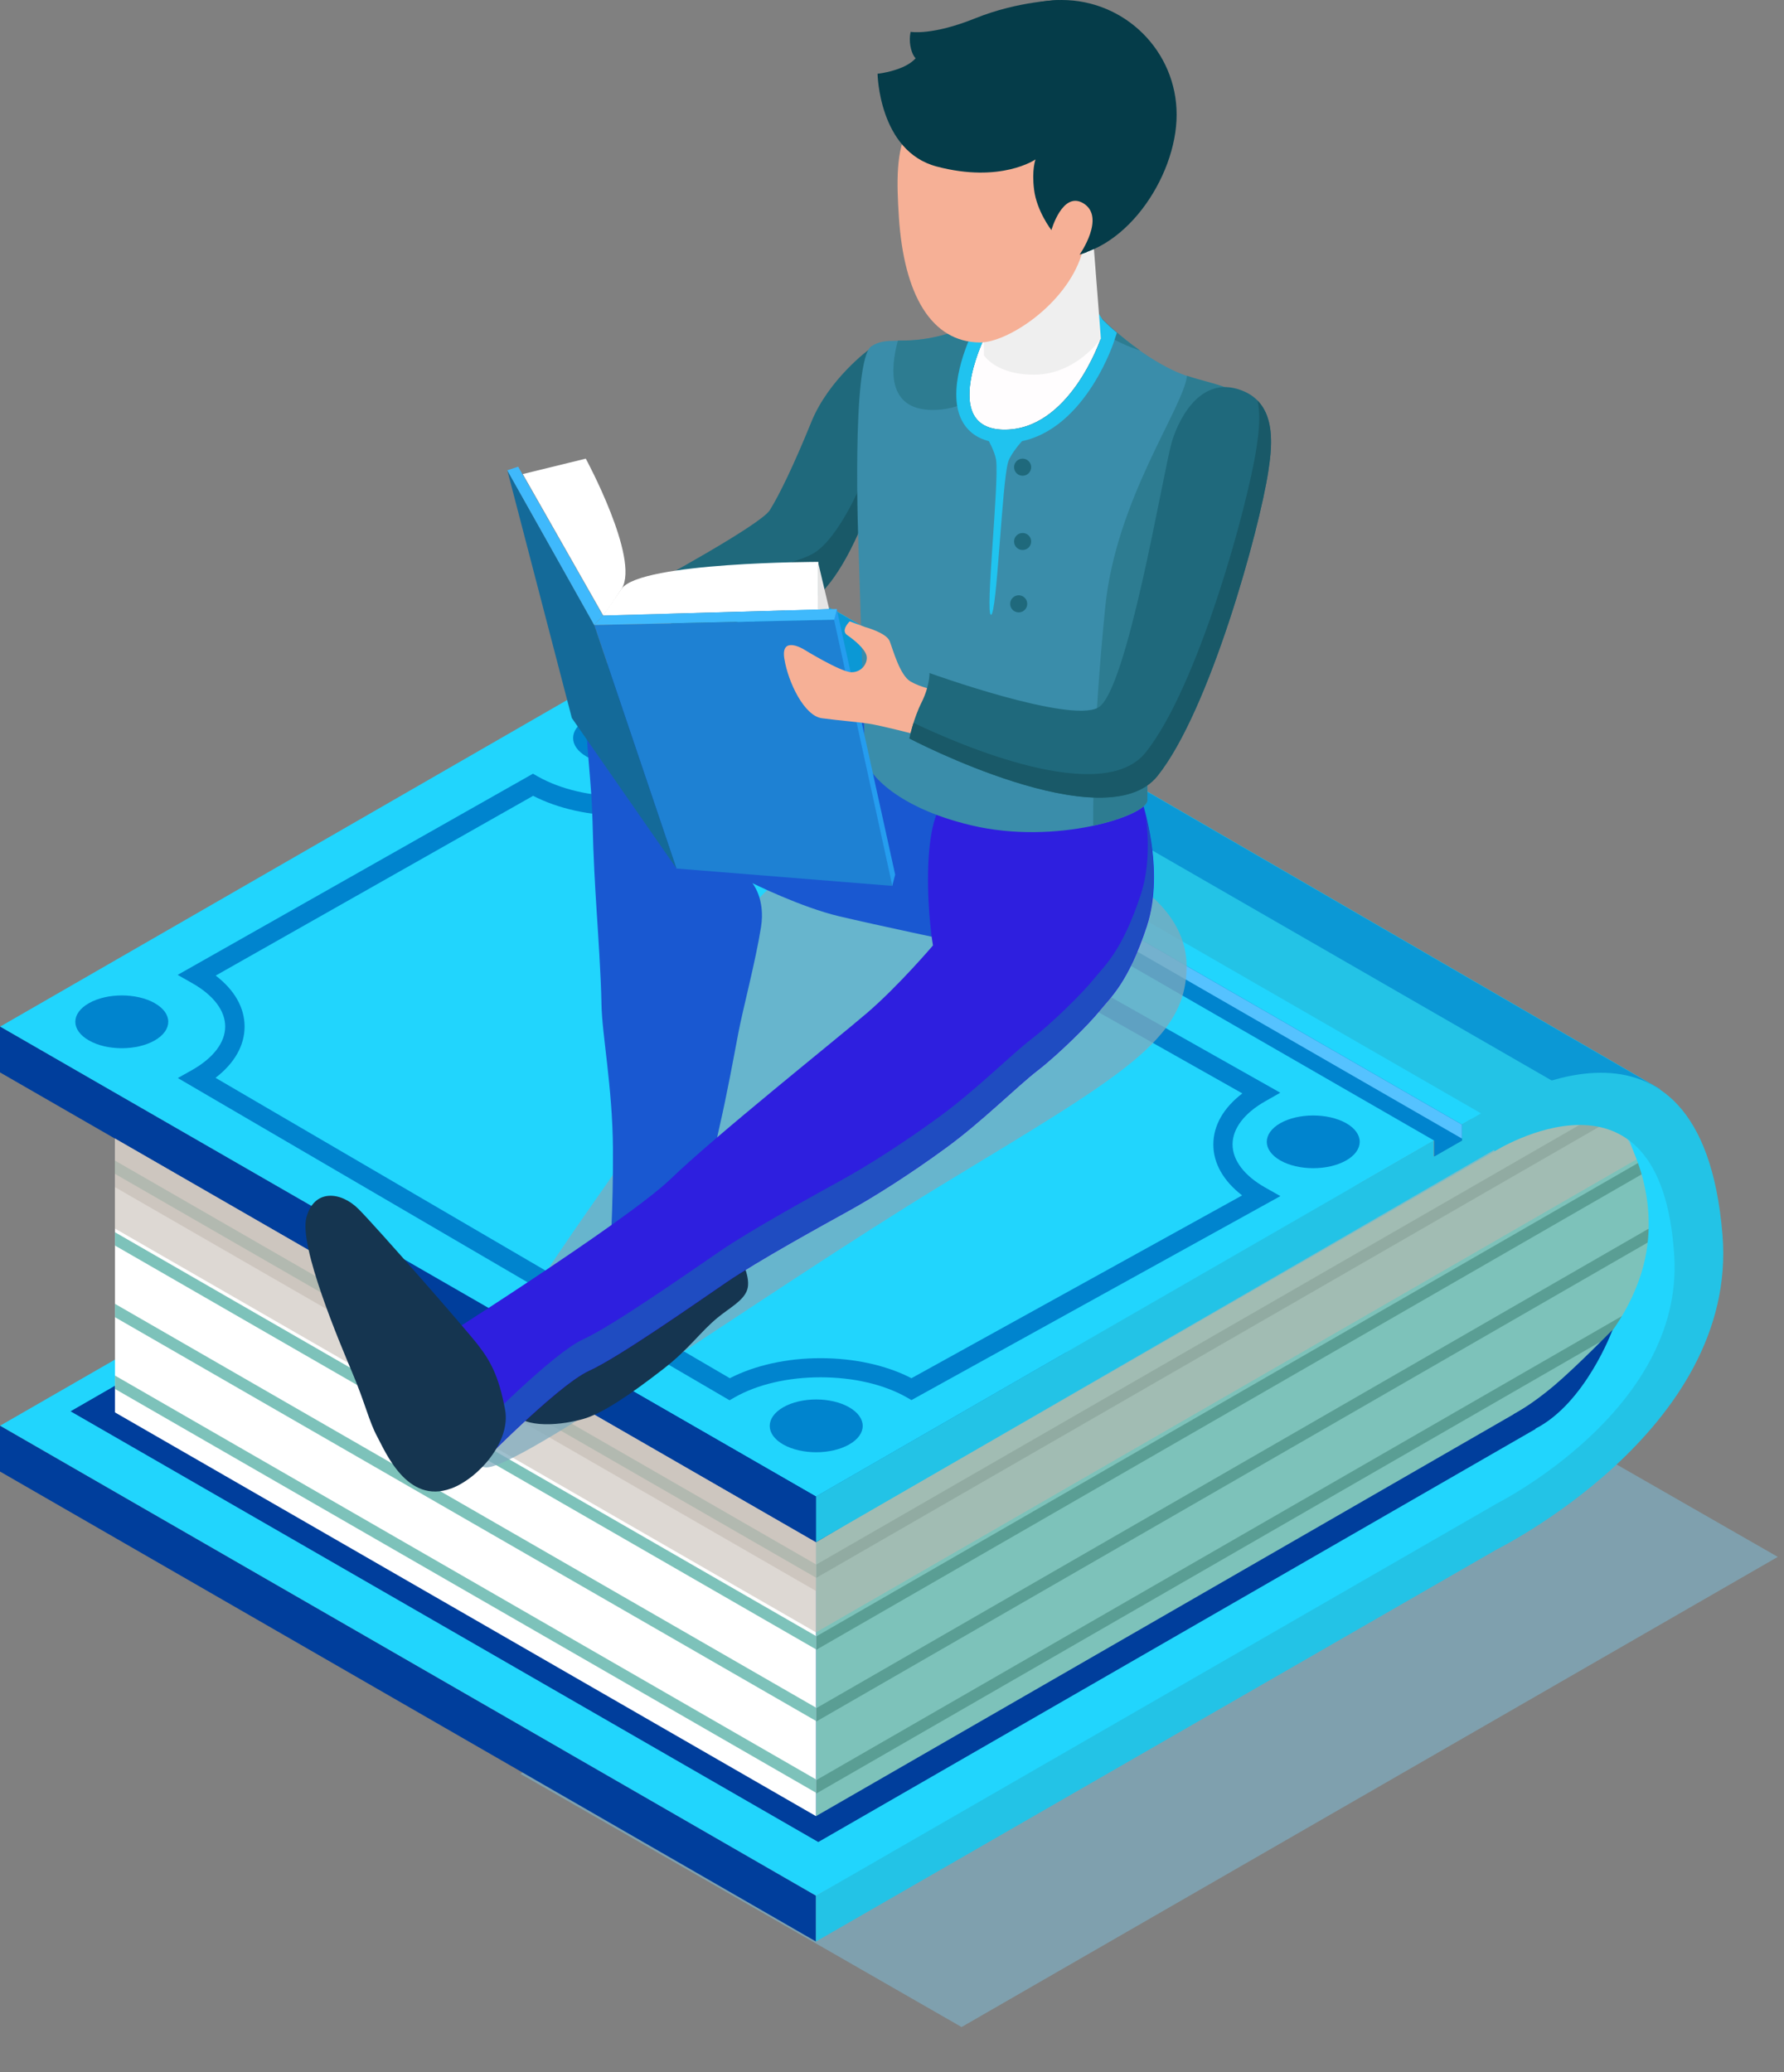 <svg width="31" height="36" viewBox="0 0 31 36" fill="none" xmlns="http://www.w3.org/2000/svg">
<rect x="0" y="0" width="31" height="36" fill="#808080" stroke="none"/>
<g style="mix-blend-mode:multiply" opacity="0.75">
<path d="M23.222 22.652L9.043 30.817L16.709 35.216L30.892 27.048L23.222 22.652Z" fill="#7FABBE"/>
</g>
<path d="M14.18 32.936L0 24.77L15.403 15.906L28.707 23.582L28.142 24.852L23.046 28.01L14.18 32.936Z" fill="#21D5FD"/>
<path d="M0 24.77L14.18 32.936V33.731L0 25.565V24.77Z" fill="#003E9C"/>
<path d="M25.972 26.143L14.178 32.936V33.731L25.972 26.94V26.143Z" fill="#23C3E6"/>
<path d="M27.99 23.163L26.689 24.822L14.219 32.002L1.226 24.519L2.006 24.07L27.99 23.163Z" fill="#003E9C"/>
<path d="M0 17.837L10.743 11.65L10.949 11.768L11.227 11.616V11.371L11.794 11.044C11.794 11.044 13.425 9.959 14.601 10.661L28.84 18.922L25.552 19.451L14.18 26L0.69 18.235L0 17.837Z" fill="#21D5FD"/>
<path d="M14.178 31.553V26.796L26.43 19.48L28.409 19.429L29.481 21.971L28.929 23.057L14.178 31.553Z" fill="#7DC2BA"/>
<path d="M1.998 24.538L14.179 31.552V26.794L1.998 19.779V24.538Z" fill="white"/>
<path d="M11.822 11.044C11.822 11.044 12.733 10.436 13.687 10.426C14.001 10.426 14.32 10.489 14.61 10.661L28.849 18.922L26.214 19.346L25.883 19.378L25.751 19.352L11.574 11.188L11.822 11.045V11.044Z" fill="#23C3E6"/>
<path d="M14.179 31.145L1.998 24.13V23.898L14.179 30.914V31.145Z" fill="#7DC2BA"/>
<path d="M14.179 29.898L1.998 22.884V22.652L14.179 29.667V29.898Z" fill="#7DC2BA"/>
<path d="M14.179 28.654L1.998 21.639V21.408L14.179 28.423V28.654Z" fill="#7DC2BA"/>
<path d="M14.179 27.409L1.998 20.394V20.163L14.179 27.178V27.409Z" fill="#7DC2BA"/>
<path opacity="0.68" d="M14.604 10.662L28.842 18.922L27.821 19.087L26.967 18.774L12.758 10.591C13.313 10.407 14.016 10.311 14.604 10.662Z" fill="#0084CE"/>
<path d="M28.026 19.439L14.183 27.413V27.182L27.606 19.451L28.026 19.439Z" fill="#5A9E94"/>
<path d="M28.766 20.264L14.183 28.663V28.43L28.686 20.077L28.766 20.264Z" fill="#5A9E94"/>
<path d="M29.188 21.266L14.183 29.909V29.677L29.11 21.08L29.188 21.266Z" fill="#5A9E94"/>
<path d="M29.217 22.5L14.183 31.16V30.927L29.384 22.173L29.217 22.5Z" fill="#5A9E94"/>
<path d="M26.313 24.567C26.313 24.567 27.912 23.829 28.48 22.24C28.957 20.909 28.273 19.783 28.273 19.783C28.273 19.783 29.235 19.448 29.486 20.752C29.738 22.055 29.118 24.025 29.118 24.025L27.307 25.253L26.314 24.566L26.313 24.567Z" fill="#21D5FD"/>
<path d="M26.678 24.822C27.553 24.378 28.021 23.103 28.021 23.103C28.021 23.103 27.393 23.745 26.999 24.078C26.605 24.41 26.308 24.566 26.308 24.566C26.308 24.566 25.804 25.265 26.678 24.822Z" fill="#003E9C"/>
<path d="M24.915 19.814V20.092L25.399 19.814V19.537L25.969 19.208V20.003L14.174 26.795V26L24.915 19.814Z" fill="#23C3E6"/>
<path d="M25.406 19.538V19.816L24.922 20.093V19.816L10.747 11.651L10.951 11.77L11.229 11.617V11.372L25.406 19.538Z" fill="#0084CE"/>
<path d="M11.227 11.617L25.404 19.781V19.538L11.227 11.372V11.617Z" fill="#55C2FF"/>
<path d="M0 17.835L14.18 26V26.795L0 18.631V17.835Z" fill="#003E9C"/>
<path d="M3.09 18.729L3.343 18.587C3.71 18.377 3.913 18.11 3.913 17.834C3.913 17.558 3.71 17.291 3.343 17.082L3.087 16.937L9.261 13.442L9.344 13.489C9.741 13.714 10.272 13.838 10.841 13.838C11.409 13.838 11.942 13.714 12.34 13.489L12.423 13.441L22.247 18.984L21.99 19.13C21.622 19.338 21.418 19.605 21.418 19.882C21.418 20.158 21.62 20.425 21.988 20.633L22.249 20.78L15.838 24.324L15.757 24.277C15.36 24.052 14.829 23.928 14.259 23.928C13.689 23.928 13.158 24.052 12.761 24.279L12.677 24.327L3.09 18.729ZM21.084 19.883C21.084 19.553 21.261 19.245 21.588 18.996L12.423 13.825C11.987 14.05 11.43 14.173 10.842 14.173C10.254 14.173 9.699 14.05 9.264 13.826L3.748 16.949C4.074 17.198 4.25 17.505 4.25 17.835C4.25 18.165 4.073 18.474 3.745 18.725L12.682 23.944C13.118 23.719 13.674 23.596 14.259 23.596C14.844 23.596 15.404 23.719 15.838 23.944L21.584 20.768C21.261 20.519 21.084 20.213 21.084 19.885V19.883Z" fill="#0084CE"/>
<path d="M23.391 19.513C23.707 19.692 23.705 19.983 23.391 20.161C23.075 20.34 22.564 20.34 22.248 20.161C21.934 19.981 21.934 19.693 22.248 19.513C22.564 19.335 23.075 19.335 23.391 19.513Z" fill="#0084CE"/>
<path d="M14.754 24.448C15.07 24.628 15.07 24.918 14.754 25.096C14.438 25.275 13.927 25.275 13.611 25.096C13.297 24.918 13.297 24.628 13.611 24.448C13.927 24.268 14.438 24.268 14.754 24.448Z" fill="#0084CE"/>
<path d="M11.338 12.498C11.653 12.676 11.653 12.966 11.338 13.146C11.023 13.324 10.511 13.324 10.195 13.146C9.88 12.967 9.88 12.676 10.195 12.498C10.511 12.319 11.023 12.318 11.338 12.498Z" fill="#0084CE"/>
<path d="M2.688 17.428C3.003 17.606 3.002 17.896 2.688 18.076C2.372 18.256 1.86 18.256 1.546 18.076C1.23 17.897 1.23 17.606 1.546 17.428C1.862 17.249 2.373 17.249 2.689 17.428H2.688Z" fill="#0084CE"/>
<g style="mix-blend-mode:multiply" opacity="0.54">
<path d="M1.998 21.344L14.179 28.359V26.794L1.998 19.779V21.344Z" fill="#C1B7AE"/>
</g>
<g style="mix-blend-mode:multiply" opacity="0.54">
<path d="M1.998 20.625L14.179 27.64V26.794L1.998 19.779V20.625Z" fill="#C1B7AE"/>
</g>
<g style="mix-blend-mode:multiply" opacity="0.54">
<path d="M26.842 19.469L28.176 19.435L28.436 20.143L14.178 28.36V26.795L26.842 19.469Z" fill="#C1B7AE"/>
</g>
<path d="M25.969 19.208C25.969 19.208 29.562 16.938 29.931 21.452C30.211 24.868 25.969 26.939 25.969 26.939L25.891 26.597L25.969 26.142C25.969 26.142 29.259 24.517 29.093 21.82C28.869 18.174 25.969 20.003 25.969 20.003L25.891 19.587L25.969 19.208Z" fill="#23C3E6"/>
<g style="mix-blend-mode:multiply" opacity="0.75">
<path d="M20.619 16.785C20.619 18.071 19.497 18.683 16.377 20.579C13.256 22.477 8.948 25.581 8.426 25.492C6.533 25.169 12.425 18.524 12.425 17.514C12.425 16.228 13.435 14.498 16.149 14.498C18.864 14.498 20.619 15.498 20.619 16.785Z" fill="#7FABBE"/>
</g>
<path d="M15.393 11.992C15.393 11.992 15.098 12.505 14.797 12.529C14.498 12.553 12.332 11.488 11.38 11.216C10.428 10.944 10.214 12.314 10.198 12.604C10.18 12.893 10.281 13.603 10.296 14.26C10.311 14.919 10.342 15.421 10.366 15.801C10.39 16.18 10.443 16.937 10.452 17.454C10.461 17.972 10.643 18.889 10.651 19.951C10.658 21.013 10.595 21.878 10.595 21.878C10.595 21.878 10.976 22.119 11.413 22.126C11.849 22.135 12.031 21.918 12.031 21.918C12.031 21.918 12.353 20.228 12.496 19.604C12.639 18.982 12.749 18.369 12.83 17.945C12.911 17.52 13.129 16.704 13.224 16.105C13.302 15.612 13.074 15.343 13.074 15.343C13.074 15.343 13.919 15.762 14.579 15.918C15.239 16.074 16.617 16.365 16.617 16.365C16.617 16.365 15.963 15.616 16.518 14.631C17.074 13.643 16.93 13.708 16.93 13.708L15.394 11.992H15.393Z" fill="#1958D1"/>
<path d="M12.337 20.924C12.337 20.924 12.494 21.088 12.596 21.263C12.698 21.437 12.679 21.577 12.79 21.733C12.901 21.889 13.049 22.212 12.984 22.407C12.919 22.6 12.682 22.717 12.467 22.894C12.17 23.139 11.973 23.436 11.533 23.778C10.945 24.235 10.462 24.561 10.128 24.654C9.647 24.788 9.01 24.801 8.908 24.488C8.807 24.174 9.555 23.737 10.081 22.927C10.378 22.471 10.693 22.144 10.764 21.825C10.82 21.576 10.821 21.328 10.821 21.328C10.821 21.328 11.176 21.448 11.649 21.299C12.122 21.151 12.334 20.923 12.334 20.923L12.337 20.924Z" fill="#153550"/>
<path d="M19.837 13.899C19.837 13.899 20.254 15.104 19.927 16.095C19.599 17.087 19.29 17.333 19.111 17.558C18.932 17.783 18.389 18.322 18.026 18.601C17.665 18.881 17.07 19.479 16.445 19.936C15.82 20.394 15.184 20.796 14.737 21.042C14.292 21.288 13.165 21.907 12.625 22.276C12.085 22.645 10.748 23.583 10.237 23.814C9.667 24.074 8.166 25.624 8.166 25.624C8.166 25.624 8.134 24.842 7.957 24.372C7.779 23.901 7.33 23.469 7.33 23.469C7.33 23.469 10.879 21.229 11.652 20.484C12.425 19.736 14.52 18.067 15.069 17.596C15.617 17.125 16.212 16.425 16.212 16.425C16.212 16.425 16.115 15.879 16.127 15.153C16.14 14.429 16.271 14.159 16.271 14.159L19.837 13.898V13.899Z" fill="#2E1FDF"/>
<path d="M7.852 23.827C7.782 23.644 7.671 23.467 7.563 23.318C7.414 23.414 7.328 23.468 7.328 23.468C7.328 23.468 7.776 23.901 7.955 24.372C7.979 24.432 7.999 24.496 8.017 24.564C7.985 24.323 7.936 24.043 7.853 23.827H7.852Z" fill="#1F4CC1"/>
<path d="M19.911 14.171C19.963 14.582 19.972 15.089 19.82 15.55C19.492 16.541 19.183 16.787 19.004 17.012C18.825 17.238 18.282 17.776 17.919 18.055C17.558 18.334 16.963 18.933 16.338 19.39C15.714 19.848 15.077 20.252 14.63 20.498C14.185 20.744 13.058 21.362 12.518 21.732C11.978 22.1 10.641 23.039 10.13 23.27C9.62 23.501 8.36 24.772 8.104 25.033C8.149 25.351 8.16 25.624 8.16 25.624C8.16 25.624 9.662 24.073 10.231 23.815C10.741 23.584 12.079 22.644 12.619 22.277C13.159 21.908 14.286 21.288 14.731 21.042C15.177 20.796 15.815 20.394 16.439 19.936C17.064 19.479 17.659 18.88 18.02 18.601C18.381 18.322 18.925 17.784 19.104 17.558C19.283 17.334 19.593 17.087 19.921 16.096C20.153 15.394 20.011 14.585 19.909 14.172L19.911 14.171Z" fill="#1F4CC1"/>
<path d="M7.837 25.86C7.073 26.142 6.694 25.215 6.554 24.957C6.414 24.699 6.344 24.375 6.124 23.853C5.904 23.331 5.192 21.652 5.324 21.152C5.456 20.653 5.921 20.696 6.229 21.004C6.538 21.311 8.093 23.09 8.303 23.362C8.514 23.634 8.667 23.896 8.777 24.493C8.879 25.047 8.312 25.686 7.837 25.861V25.86Z" fill="#153550"/>
<path d="M15.098 6.074C15.098 6.074 14.399 6.588 14.097 7.334C13.794 8.08 13.539 8.605 13.376 8.864C13.214 9.122 11.293 10.162 11.293 10.162L11.758 10.996C11.758 10.996 13.717 10.695 14.136 10.408C14.554 10.121 14.916 9.257 14.916 9.257C15.088 7.981 15.066 7.999 15.098 7.565C15.151 6.839 15.098 6.074 15.098 6.074Z" fill="#1F697C"/>
<path d="M14.949 8.442C14.949 8.442 14.587 9.308 14.169 9.593C13.751 9.878 11.791 10.181 11.791 10.181L11.666 9.956C11.445 10.081 11.293 10.162 11.293 10.162L11.758 10.996C11.758 10.996 13.717 10.694 14.136 10.408C14.554 10.121 14.916 9.257 14.916 9.257C15.088 7.98 15.067 7.998 15.098 7.565C15.115 7.344 15.121 7.119 15.121 6.914C15.103 7.205 15.097 7.349 14.951 8.441L14.949 8.442Z" fill="#195968"/>
<path d="M17.097 5.887C17.097 5.887 16.351 7.437 17.428 7.464C18.583 7.494 19.126 5.887 19.126 5.887C19.126 5.887 18.711 6.229 17.968 6.211C17.304 6.196 17.097 5.887 17.097 5.887Z" fill="#FFFDFE"/>
<path d="M21.3 6.735C20.828 6.566 20.58 6.596 19.96 6.194C19.531 5.915 19.211 5.607 19.112 5.498C19.119 5.688 19.124 5.888 19.124 5.888C19.124 5.888 18.581 7.493 17.426 7.464C16.349 7.437 17.095 5.888 17.095 5.888C17.095 5.888 17.146 5.73 17.25 5.537L17.095 5.513C17.095 5.513 16.808 5.738 16.227 5.861C15.645 5.985 15.409 5.843 15.143 6.015C14.786 6.246 14.919 9.532 14.919 9.532C14.919 9.532 15.027 12.87 15.027 13.132C15.027 13.395 15.544 14.021 16.871 14.337C18.358 14.693 19.938 14.168 19.938 13.905C19.938 13.736 19.921 12.529 20.122 10.521C20.324 8.512 21.772 6.905 21.3 6.734V6.735Z" fill="#3A8DAA"/>
<path d="M19.813 6.091C19.459 5.842 19.199 5.591 19.112 5.496C19.116 5.591 19.119 5.687 19.121 5.761C19.406 5.937 19.618 6.027 19.813 6.091Z" fill="#2D7C91"/>
<path d="M16.178 7.122C16.427 7.128 16.651 7.067 16.849 6.965C16.798 6.502 17.094 5.886 17.094 5.886C17.094 5.886 17.145 5.728 17.249 5.535L17.094 5.511C17.094 5.511 16.807 5.736 16.226 5.859C15.957 5.916 15.762 5.916 15.602 5.917C15.465 6.427 15.428 7.104 16.178 7.122Z" fill="#2D7C91"/>
<path d="M21.302 6.732C21.043 6.639 20.851 6.606 20.627 6.528C20.553 7.107 19.393 8.671 19.205 10.55C18.98 12.795 18.996 14.145 18.996 14.343C19.559 14.223 19.938 14.031 19.938 13.902C19.938 13.733 19.921 12.526 20.123 10.518C20.324 8.509 21.773 6.902 21.3 6.731L21.302 6.732Z" fill="#2D7C91"/>
<path d="M17.173 7.645C17.173 7.645 17.291 7.855 17.309 7.993C17.363 8.395 17.115 10.671 17.22 10.681C17.324 10.693 17.41 8.383 17.518 8.027C17.566 7.87 17.776 7.645 17.776 7.645H17.172H17.173Z" fill="#20C3EF"/>
<path d="M17.918 8.116C17.918 8.198 17.853 8.265 17.77 8.265C17.686 8.265 17.621 8.198 17.621 8.116C17.621 8.034 17.688 7.968 17.77 7.968C17.851 7.968 17.918 8.034 17.918 8.116Z" fill="#1F697C"/>
<path d="M17.918 9.407C17.918 9.489 17.853 9.555 17.77 9.555C17.686 9.555 17.621 9.489 17.621 9.407C17.621 9.325 17.688 9.26 17.77 9.26C17.851 9.26 17.918 9.325 17.918 9.407Z" fill="#1F697C"/>
<path d="M17.85 10.491C17.85 10.573 17.784 10.639 17.702 10.639C17.62 10.639 17.553 10.573 17.553 10.491C17.553 10.409 17.62 10.342 17.702 10.342C17.784 10.342 17.85 10.409 17.85 10.491Z" fill="#1F697C"/>
<path d="M14.497 10.767L15.509 15.391L11.755 15.089L10.326 10.859L14.497 10.767Z" fill="#1E81D3"/>
<path d="M10.325 10.856L8.815 8.169L9.937 12.475L11.754 15.087L10.325 10.856Z" fill="#146A99"/>
<path d="M14.493 10.766L15.505 15.389L15.555 15.194L14.539 10.58L14.493 10.766Z" fill="#259DEF"/>
<path d="M9.084 8.236L10.179 7.968C10.179 7.968 11.116 9.699 10.806 10.224C10.582 10.563 10.481 10.692 10.481 10.692L9.084 8.236Z" fill="white"/>
<path d="M10.479 10.693C10.479 10.693 10.657 10.432 10.804 10.225C11.146 9.762 14.22 9.762 14.22 9.762V10.59L10.479 10.695V10.693Z" fill="white"/>
<path d="M14.214 9.762L14.408 10.581L14.214 10.59V9.762Z" fill="#E5E5E5"/>
<path d="M19.165 5.562L19.093 5.449C19.097 5.611 19.127 5.889 19.127 5.889C19.127 5.889 18.584 7.494 17.429 7.466C16.352 7.439 17.098 5.889 17.098 5.889C17.098 5.889 17.136 5.775 17.211 5.622L17.154 5.521L17.1 5.514C17.1 5.514 17.062 5.544 16.988 5.586L16.891 5.788C16.841 5.892 16.412 6.817 16.739 7.349C16.832 7.502 17.027 7.686 17.425 7.695C17.437 7.695 17.449 7.695 17.461 7.695C18.748 7.695 19.324 6.031 19.348 5.961L19.408 5.781C19.302 5.691 19.219 5.614 19.166 5.56L19.165 5.562Z" fill="#20C3EF"/>
<path d="M17.097 6.173C17.097 6.173 17.312 6.517 17.983 6.509C18.701 6.502 19.13 5.885 19.13 5.885L18.999 4.199H17.097V6.172V6.173Z" fill="#EFEFEF"/>
<path d="M20.446 1.992C20.446 3.094 19.512 4.463 18.408 4.463C18.152 4.463 17.692 4.195 17.692 4.195C17.692 4.195 16.945 3.38 16.719 2.992C16.549 2.697 16.451 2.357 16.451 1.992C16.451 1.328 16.777 0.74 17.278 0.378C17.608 0.14 18.011 0 18.448 0C19.551 0 20.446 0.891 20.446 1.992Z" fill="#053C49"/>
<path d="M19.191 3.77C19.199 4.219 18.862 4.211 18.794 4.427C18.519 5.296 17.499 5.958 17.021 5.95C16.192 5.938 15.707 5.139 15.619 3.763C15.544 2.576 15.556 1.589 17.326 1.589C18.098 1.589 18.7 2.29 18.86 3.232C18.887 3.395 19.19 3.595 19.193 3.769L19.191 3.77Z" fill="#F6B096"/>
<path d="M18.76 4.424C18.76 4.424 19.222 3.768 18.822 3.53C18.462 3.317 18.27 3.998 18.27 3.998C18.27 3.998 18.015 3.668 17.969 3.296C17.925 2.946 17.994 2.77 17.994 2.77C17.994 2.77 17.391 3.188 16.277 2.893C15.271 2.628 15.249 1.281 15.249 1.281C15.249 1.281 15.413 1.266 15.606 1.198C15.832 1.119 15.911 1.011 15.911 1.011C15.911 1.011 15.85 0.967 15.819 0.796C15.796 0.655 15.824 0.553 15.824 0.553C15.824 0.553 16.194 0.622 16.949 0.317C17.704 0.013 18.41 0.002 18.41 0.002L18.628 2.175L19.462 3.399L19.346 4.029L18.876 4.385L18.761 4.424H18.76Z" fill="#053C49"/>
<path d="M16.235 11.983C16.235 11.983 16.005 11.947 15.821 11.839C15.636 11.731 15.517 11.286 15.46 11.14C15.403 10.993 15.036 10.895 15.036 10.895L14.765 10.795C14.765 10.795 14.6 10.953 14.723 11.035C14.846 11.119 15.028 11.271 15.057 11.389C15.087 11.506 14.985 11.68 14.795 11.679C14.607 11.676 13.96 11.277 13.96 11.277C13.96 11.277 13.56 11.037 13.63 11.448C13.697 11.859 13.977 12.438 14.282 12.478C14.589 12.519 14.863 12.538 15.087 12.571C15.313 12.604 15.913 12.762 15.913 12.762L16.014 12.381L16.236 11.983H16.235Z" fill="#F6B096"/>
<path d="M14.497 10.766L14.543 10.58L10.478 10.694L10.326 10.858L14.497 10.766Z" fill="#3FB9FC"/>
<path d="M10.325 10.858L8.815 8.171L9.004 8.108L10.477 10.695L10.325 10.858Z" fill="#3FB9FC"/>
<path d="M21.497 6.756C20.792 6.555 20.445 7.387 20.359 7.69C20.204 8.239 19.584 12.02 19.081 12.294C18.577 12.569 16.152 11.693 16.152 11.693C16.152 11.693 16.158 11.914 16.014 12.203C15.868 12.493 15.803 12.829 15.803 12.829C15.803 12.829 19.207 14.614 20.114 13.478C21.021 12.343 21.884 9.205 22.039 8.185C22.11 7.719 22.201 6.957 21.496 6.756H21.497Z" fill="#1F697C"/>
<path d="M21.852 6.96C21.91 7.235 21.869 7.544 21.834 7.778C21.679 8.798 20.816 11.935 19.909 13.071C19.16 14.01 16.701 12.953 15.874 12.558C15.826 12.714 15.803 12.831 15.803 12.831C15.803 12.831 19.207 14.616 20.114 13.481C21.021 12.345 21.884 9.208 22.039 8.188C22.095 7.823 22.162 7.279 21.854 6.962L21.852 6.96Z" fill="#195968"/>
</svg>
